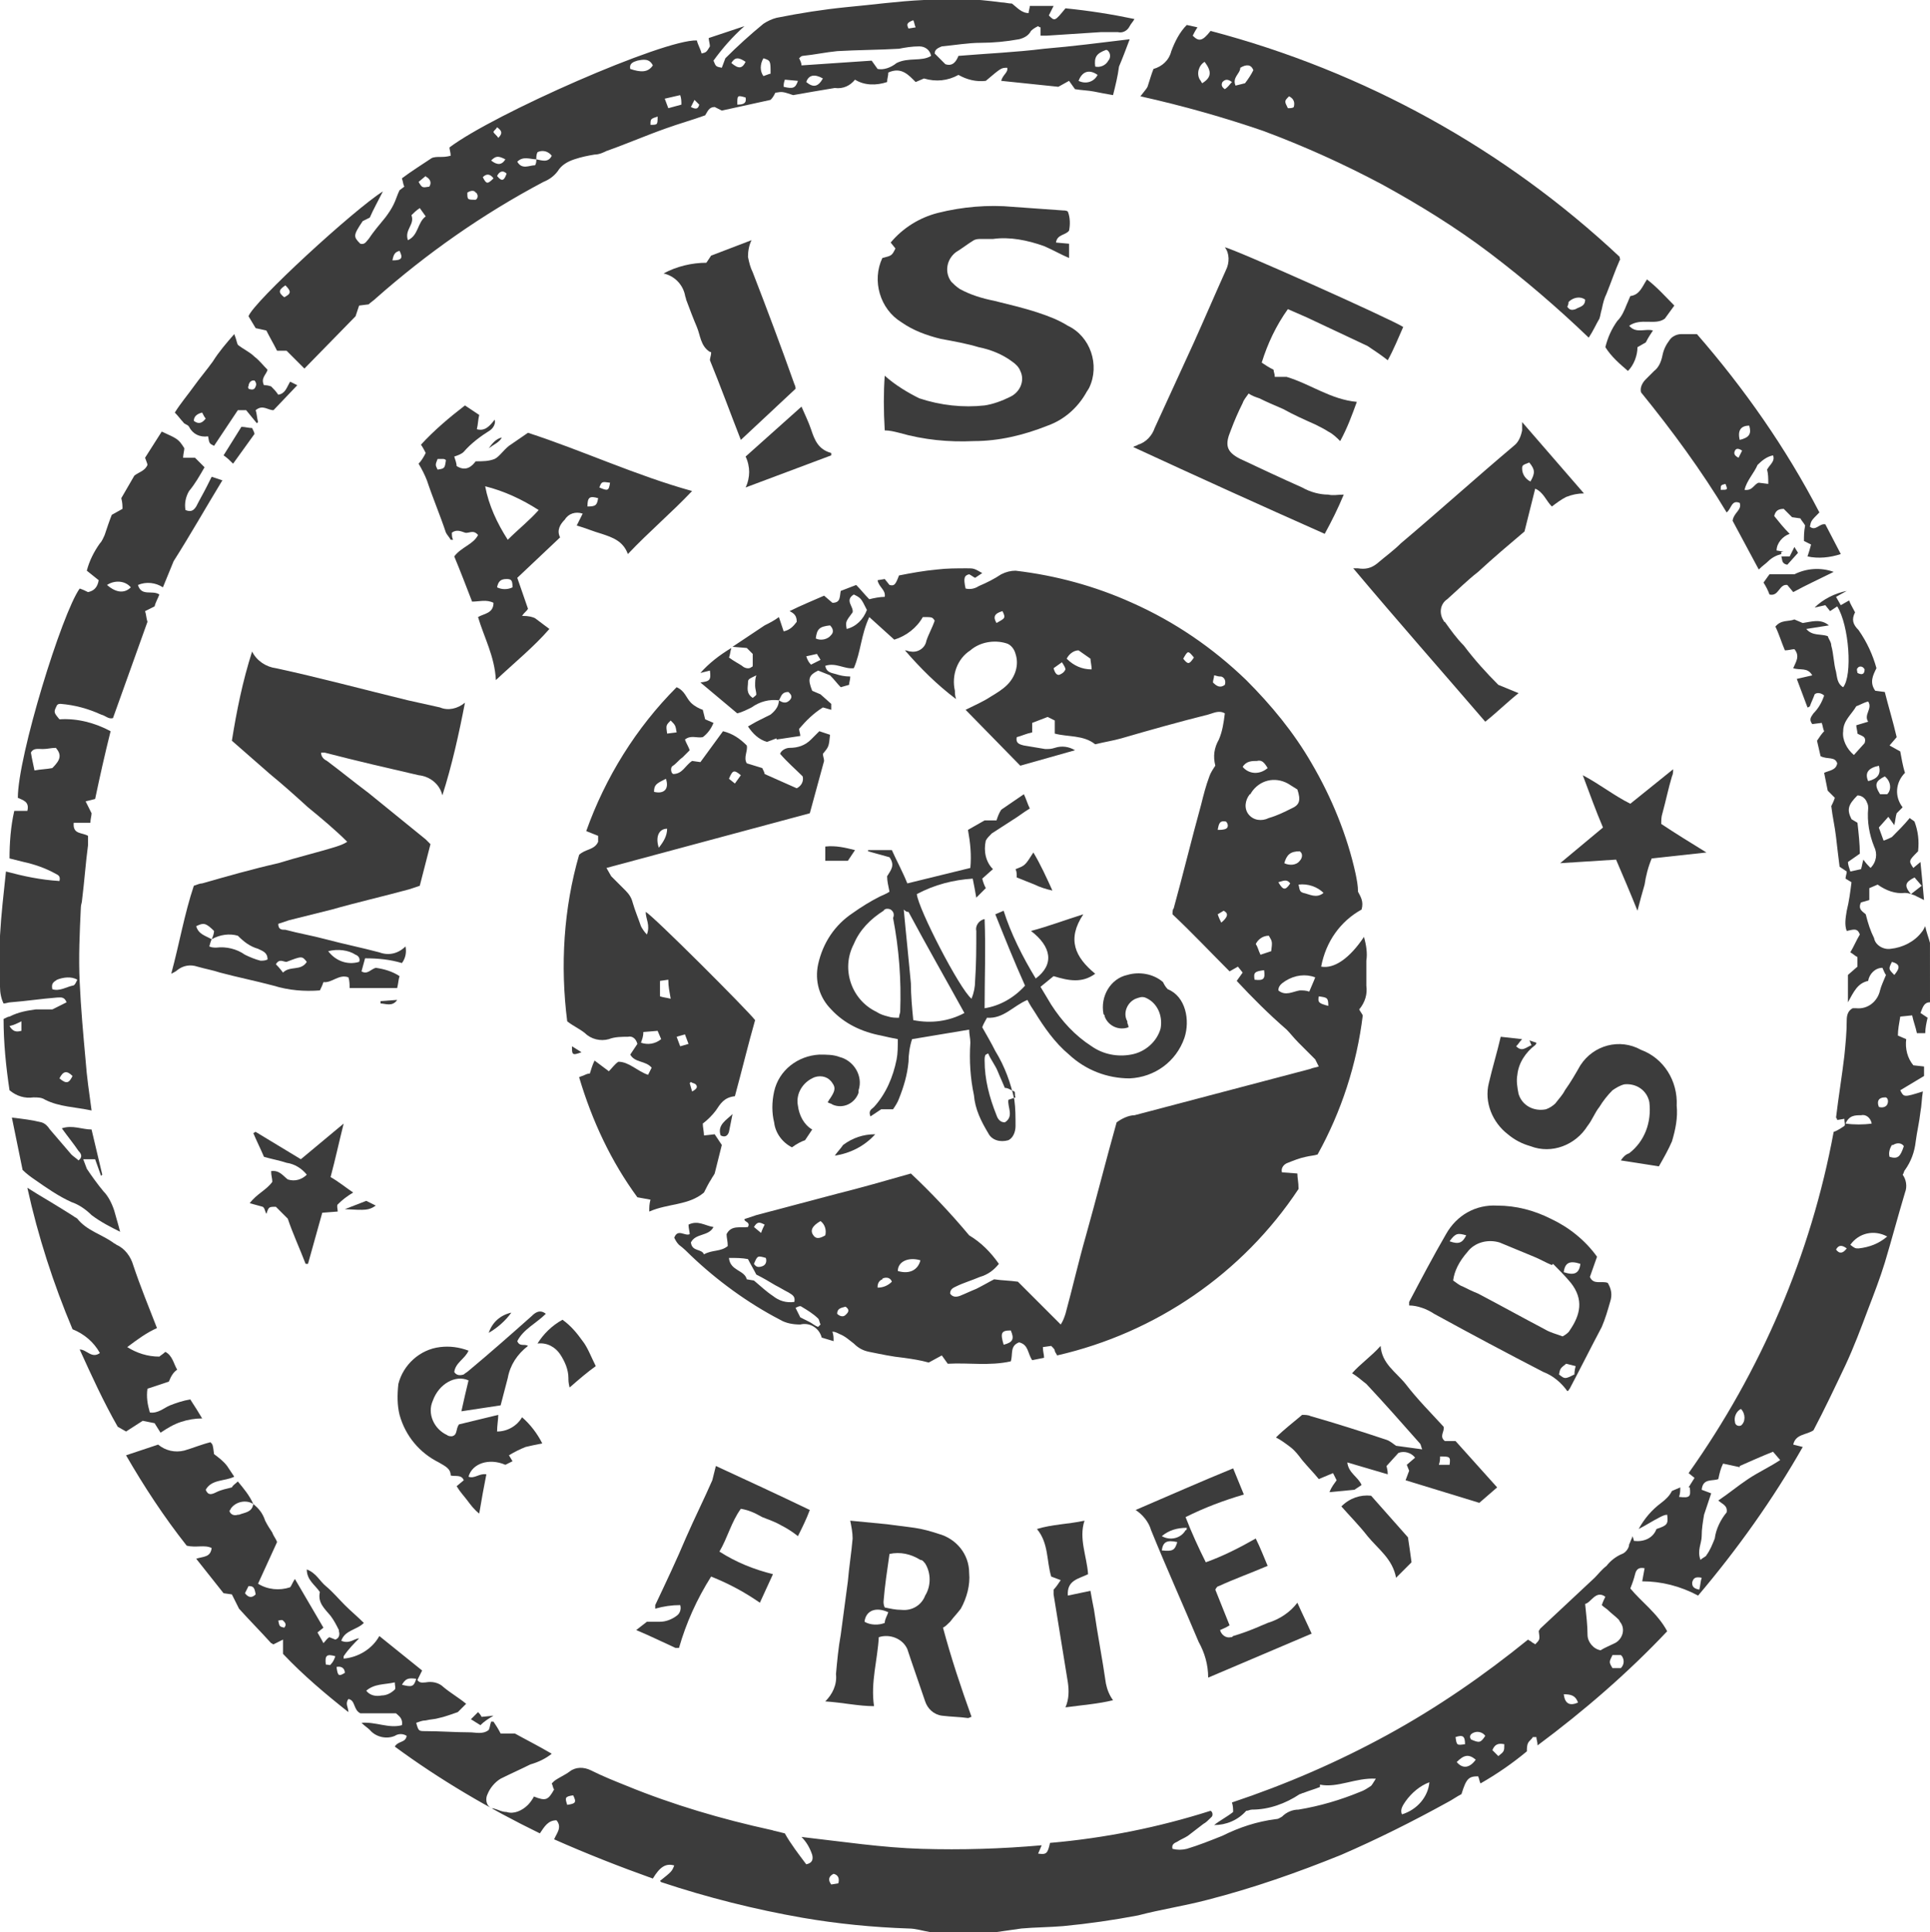 <svg enable-background="new 0 0 162.3 162.5" viewBox="0 0 162.3 162.5" xmlns="http://www.w3.org/2000/svg"><g fill="#3c3c3c"><path d="m162.3 84.3c-.5 0-.6.4-.8.9l.6.4c-.1.4-.2.9-.2 1.3h-.7c-.1-.5-.3-1-.4-1.5l-1 .1c-.1.6-.2 1.1-.2 1.6l.7.3c-.1.8.1 1.6.6 2.2l.9.1v.8l-2 1.2c.3.6.3.6 1.9.1-.1.6-.1 1.2-.2 1.7-.1.9-.3 1.7-.4 2.5-.1.9-.4 1.7-.9 2.4-.1.1-.1.3-.2.4.3.4.4 1 .2 1.5-.6 2-1.1 3.9-1.7 5.9-.4 1.3-.9 2.6-1.4 3.9-.6 1.6-1.2 3.2-1.9 4.7-.9 1.9-1.8 3.8-2.7 5.5-.6.4-1.5.3-1.7 1.2l.8.2c-2.5 4.4-5.5 8.6-8.8 12.5-1.5-.8-3.1-1.2-4.7-1.2l.2-1.1c-.5-.1-.7.1-.8.5s-.2.7-.4 1.2c.9 1.1 2.3 2.1 3.1 3.6-3.3 3.5-7 6.7-10.9 9.6 0-.3-.1-.5-.1-.7-.1 0-.2 0-.3 0-.1.2-.3.3-.4.5s-.1.5-.1.7c-1.2 1-2.5 1.9-3.9 2.7-.1-.2-.1-.4-.2-.6-.8 0-1 .2-1.4 1.5-.4.2-.8.5-1.2.7-2.9 1.6-5.9 3.1-8.9 4.4-3.7 1.5-7.4 2.8-11.3 3.8-1.9.5-3.9.8-5.8 1.3-2.1.4-4.2.7-6.3.9-1.2.1-2.4.1-3.5.2-.7.1-1.4.2-2.1.3h-5.6c-.6-.1-1.2-.3-1.8-.3-3-.1-6-.4-8.9-.9-4-.7-8-1.7-11.9-3 0 0 0 0-.1-.1 1-.8 1-.8 1.2-1.3-.7-.2-1.2.1-1.8 1.1-2.8-1-5.6-2.1-8.3-3.3.2-.5.7-1 .2-1.6-.7 0-1 .5-1.4 1.1-4.3-2.1-8.4-4.5-12.2-7.3.3-.5.9-.3 1-.9-.3-.2-.7-.2-1 0-.7.3-1.6.1-2.1-.5-.2-.2-.4-.3-.7-.6 1.2-.1 2.3.5 3.4.2.1-.6-.3-.8-.5-1h-3c-.6-.3-.4-1.1-1-1.2-.3.4 0 .7 0 1.1-1.9-1.5-3.8-3.1-5.5-4.9v-1.2l-.8.4c-.1 0-.1-.1-.2-.1-.9-1-1.8-1.9-2.7-2.9-.2-.4-.4-.8-.6-1.2l-.7-.1-2.3-2.9c.6-.2 1.2-.1 1.3-.9-.6-.3-1.3 0-2.1-.2-1.9-2.4-3.6-5-5.1-7.6l2.7-.9c.6.5 1.4.7 2.2.5.7-.2 1.4-.5 2.2-.7.2.2.2.2.3 1 .4.3.8.6 1.1 1l.6.9c-.8.4-1.9.2-2.4 1.1.2.5.5.4.9.2s.9-.3 1.3-.4c.1-.2.3-.3.5-.5.5.6 1 1.2 1.3 1.9-.6-.4-1.5-.2-1.9.4 0 .1-.1.1-.1.2.1.3.4.4.7.3h.1c.5-.2 1.1-.2 1.2-.9.5.4.8.8 1 1.4.2.4.4.7.6 1 .1.3.3.5.4.8l-1.6 3.5c.8.5 1.8.6 2.7.3.1-.1.2-.4.4-.7l2.4 4.1-.5.4c.1.2.3.5.5.9.2-.2.3-.4.5-.5l.5.2c.3-.1.4-.4.3-.7v-.1c-.2-.4-.4-.8-.7-1.2-.5-.6-1.1-1.1-.9-2-.4-.6-1.1-1-1.1-1.9.8.3 1.1 1 1.6 1.4.6.5 1.1 1.1 1.6 1.6s1.1 1 1.6 1.5c-.6.6-1.6.6-1.9 1.5.7.3 1.1-.2 1.5-.2-.4.4-.9.9-1.3 1.5v.2c1.2-.1 2.4-.8 3-1.9l3.6 2.9-.4.8c.2.3.5.2.7.2.5-.1 1.1 0 1.5.4.6.5 1.3.9 1.9 1.4l-.7.7c-.6.2-1.1.4-1.6.5-.3.1-.7.1-1.1.2-.3 0-.5.1-.8.2.2.7.2.7.8.7 1.2 0 2.5.1 3.7.1.5 0 1.1.2 1.6-.2.1-.2.1-.4.2-.7h.2c.2.3.4.6.6 1h1.2c.9.5 1.9 1 3.1 1.7-.5.4-1.1.7-1.8.9-.8.4-1.7.8-2.5 1.2-.5.3-.9.8-1.1 1.3-.2.4-.1.9.2 1.1.1.1.2.1.3.1.4.1.7.3 1.1.3.6.2 1.3-.1 1.8-.6.2-.2.4-.5.5-.7 1 .4 1.2.3 1.7-.6-.1-.1-.1-.3-.2-.5l.2-.2c.4-.3.9-.5 1.3-.8.5-.4 1.2-.4 1.8-.1 1 .5 2 .9 3 1.3 3.9 1.6 8 2.8 12.1 3.7.1 0 .3.1.4.1l.8.2c.5.9 1.2 1.8 1.8 2.6.5-.1.6-.4.5-.8-.2-.6-.5-1.1-.9-1.5 3.5.4 6.8.9 10.1 1 3.4.1 6.7 0 10.1-.3l-.3.7c.7.1.8 0 1-.9 4.6-.4 9.1-1.3 13.5-2.7.2.1.2.4.1.5 0 0-.1.1-.1.1-.2.2-.4.4-.6.5-.4.3-.9.7-1.3 1-.3.2-.6.3-.9.5-.2.1-.5.2-.4.6.4.1.8.1 1.2 0 1-.3 2-.7 3-1.1 1.4-.7 2.9-1.2 4.5-1.4.2 0 .3-.1.5-.2.4-.4.9-.6 1.4-.6 1.8-.3 3.5-.8 5.2-1.5.3-.1.6-.3.9-.5.1-.1.2-.3.4-.6-1.7-.1-3.2.8-4.7.5v.2c-.5.2-.9.3-1.4.5-.1 0-.2.1-.3.1-1.2.8-2.6 1.3-4 1.3-.2 0-.3.1-.5.1-.7.8-1.7 1.2-2.7 1.2.5-.4 1.1-.7 1.6-1.1 0-.2 0-.5-.1-.8 4.5-1.5 8.9-3.4 13.1-5.7s8.1-5 11.8-8c.1.1.2.1.3.2s.2.1.3.2c.4-.4.4-.4.3-1.1 0-.1.1-.1.1-.2 1.5-1.4 3.1-2.9 4.6-4.3.3-.3.6-.7 1-1 .3-.4.8-.8 1.3-1 .3-.1.6-.5.6-.8.1-.2.2-.5.3-.7 0 .1.1.3.1.4.8.1 1.6-.2 1.9-1 .9-.3 1-.4.9-1.2-.2 0-.4.1-.6.2-.6.3-1.2.7-1.8 1 .5-.9 1.1-1.6 1.9-2.2.4-.3.7-.6.9-1l.7-.3c0 .3 0 .5-.1.8.9.1 1 0 .9-.8h-.1c.2-.3.3-.5.5-.8l-.5-.4c6.1-8.6 10.3-18.4 12.2-28.7.3-.1.6-.3.9-.5.1-.1 0-.3 0-.6l-.6.1c0-.1-.1-.2-.1-.2.2-1.7.5-3.5.7-5.2.1-1 .2-2 .2-3 0-.4.1-.8.5-1h.3c1 .1 1.8-.6 2-1.5.1-.4.3-.8.5-1.3-.1-.1-.2-.4-.3-.6-.6 0-1.1.5-1.2 1.1-.9.2-1.2.9-1.7 1.8v-2.3l.8-.7c0-.2 0-.5 0-.8-.2-.1-.4-.3-.6-.4.3-.5.5-1 .8-1.5-.2-.6-.6-.4-1.1-.3-.2-.5-.1-1.1 0-1.7.2-.8.3-1.6.4-2.4l-.5-.3c0-.2.1-.4.1-.6l-.6-.4c-.1-.8-.2-1.6-.3-2.5s-.3-1.7-.4-2.6c.1-.2.2-.4.3-.7l-.6-.6c-.1-.5-.2-1-.3-1.5.4-.2 1-.2 1.1-.8-.2-.6-.8-.3-1.4-.6-.1-.4-.2-.9-.3-1.3.2-.3.4-.6.6-.8-.1-.2-.1-.4-.2-.7l-.8.1c-.3-.4-.1-.6.1-.9.4-.4.7-.9.9-1.5-.2-.2-.6-.3-.8-.1-.1.3-.3.7-.4 1 0 0-.1.1-.2.1l-.9-2.4 1.3-.3c-.4-.7-1-.4-1.6-.6.2-.5.6-1 .1-1.6-.2 0-.5.1-.8.1-.3-.7-.5-1.4-.8-2 .5-.6 1.1-.4 1.6-.6l.7.3c.7-.1 1.5-.4 2.2.2l-1.9.3c.5.6 1.2.4 1.8.6.1.3.3.5.3.8.2.7.2 1.5.4 2.2.1.5.1 1 .6 1.3.8-1 .5-5.2-.5-6.8l-.6.4-.4-.5-.9.2c.7-.7 1.7-1.2 2.7-1.4l-.9.5.4.7.7-.4c.1.3.3.6.5 1-.3.6-.2 1 .3 1.5.7 1 1.2 2.1 1.5 3.2-.3.6-.6 1.2-.1 1.9l.8.1c.3 1.2.7 2.5 1 3.8l-.6.7.9.5c.1.5.2 1.2.4 1.8-.8.8-.9 2-.2 2.9-.2.2-.3.3-.5.5-.1.3-.1.6-.2 1l-.5-.7-.8.9.4 1.1c.3-.1.5-.2.7-.3.5-.5 1-1 1.5-1.6.1.1.3.2.4.3.3.8.4 1.6.3 2.5-.8.8-.8.8-.4 1.4l.6-.5c.1 1 .2 2 .3 3.2-.4-.2-.6-.3-.8-.4-.3-.1-.5-.2-.8-.2-.8.1-1.6-.2-2.3-.7l-.7.3v1l-.7.2c-.3.6.2.8.4 1 .2.8.4 1.4.7 2 .1.6.8 1 1.4.9 1-.1 2-.6 2.6-1.4.1-.1.2-.3.3-.5.1.5.3 1 .4 1.4zm-17.8 41.9c.9-.6 1.6-1.2 2.5-1.8s1.8-1 2.7-1.6l-.6-.7c-1 .4-1.9.8-2.8 1.2v.1l-1.4-.3c-.2.4-.3.8-.4 1.3-.5.2-1.3-.1-1.4.9l.8.3c-.2.6-.4 1.2-.6 1.8-.1.6-.2 1.2-.2 1.8s-.4 1.2-.1 2c.2-.2.5-.3.5-.4.3-.4.5-.9.7-1.4.1-.8.5-1.6 1-2.2.1-.6-.4-.7-.7-1zm-11.2 8.7c.1 1 .2 1.8.2 2.6 0 .6.5 1.2 1.1 1.3.3-.2.8-.4 1.2-.6.6-.3.9-1.1.5-1.7-.1-.1-.1-.2-.2-.3-.3-.3-.6-.5-.9-.8-.1-.1-.3-.2-.5-.4.1-.3.2-.5.3-.7-.8-.6-1.2.5-1.7.6zm24-61.9c.5-.5.6-1.2.3-1.8-.4-1-.6-2.1-.5-3.2 0-.2 0-.3-.1-.5-.1-.3-.4-.6-.8-.6-.8.8-.9 1.2-.5 2l.5.3c.1.9.2 1.8.2 2.6l-1 .7c0 .2.1.5.2.8l.9-.2c.1-.3.1-.5.2-.8.2.3.4.5.6.7zm-1.4-9.5.9-1c.2-.6-.3-.6-.6-.8 0-.2-.1-.5-.1-.7l1-.3c-.4-.6.4-1.1 0-1.7-.4.1-.7.3-1 .4-.4.7-1.1 1.2-1.1 2.1-.1.7.3 1.5.9 2zm-35.7 86.4c-.8.3-1.5.9-2 1.6-.2.3-.5.7-.3 1.1 1.3-.4 2.2-1.5 2.3-2.7zm38.5-45.9c-1.1-.6-2.4-.3-3.1.7.4.3.4.3.7.3.9-.1 1.7-.4 2.4-1zm-127.9 38.2c.3.4.8.5 1.3.4.4 0 .8-.2 1.1-.5.1-.1 0-.3 0-.6-.9.2-1.7.1-2.4.7zm126.6-47.7c-.1-.5-.5-.8-.9-.7-.5 0-1 0-1.3.7.7.1 1.5.1 2.2 0zm1.1-29.2c-.8.4-.9.7-.4 1.5h.6c.4-.4.3-1.1-.2-1.5zm.4 32c.7.2.9 0 1.2-.9-.2-.3-.6-.3-.9-.1 0 0 0 0-.1 0-.2.3-.3.7-.2 1zm-22.6 43c.3-.3.3-.7.1-1 0 0-.1-.1-.1-.1h-.7c-.3.6-.3.6 0 1.1zm20.8-74.6c.8-.2 1.1-.6.9-1.3-.9.2-1.2.6-.9 1.3zm4.5 8.8-.6-.7c-.8.4-.9.7-.3 1.4zm-37.5 73.5c-.6-.5-1-.4-1.6.2.5.6 1.1.5 1.6-.2zm22.3-29.5c-.4.2-.6.7-.5 1.1 0 .2.2.4.5.3.4-.3.4-1 0-1.4zm-19.9 28.2c-.5-.1-.8 0-1 .5l.5.5c.5-.4.5-.4.5-1zm-1.6-.7c-.2-.3-.6-.4-.9-.3s-.5.3-.3.6c.7.3.8.3 1.2-.3zm6.6-3.5c.1.8.5 1 1.2.7-.2-.6-.6-.7-1.2-.7zm-97.7-.8c.8.2 1 .2 1.2-.5-.7-.1-.9 0-1.2.5zm109.1-8c.1-.4.1-.7.2-1-.5-.1-.7 0-.8.4 0 .2 0 .5.6.6zm16.4-51.7c.5-.6.5-.9-.2-1.1-.3.6-.3.6.2 1.1zm-131.1 57.3c-.7-.2-.9-.1-.8.7.2 0 .4.1.4 0 .2-.2.3-.4.4-.7zm129.8-46.2c.3.1.6 0 .7-.2s.1-.5-.1-.6h-.1c-.5 0-.7.3-.5.8zm-110.3 58.7c.7-.1.8-.2.5-.8-.7.1-.7.2-.5.8zm-27.1-17.8c.3.4.6.4.9.1-.1-.6-.2-.7-.6-.7-.1.2-.2.4-.3.6zm101.8 12.1c.1.7.1.7.8.6 0-.7-.2-.8-.8-.6zm-52.5 12.4.6-.1c.1-.4 0-.7-.4-.8-.4.2-.5.5-.2.9zm-41.6-18.3c.1.8.2.8.7.5 0-.3-.2-.6-.7-.5zm127-35.2c-.4-.3-.7-.3-.9.1.3.4.6.3.9-.1zm1.5-48.7c-.1-.2-.3-.3-.5-.2 0 0-.1.1-.1.1-.1.1 0 .3 0 .4.4.2.6.1.6-.3zm-132.9 80.6c.1-.1.2-.3 0-.5 0 0-.1-.1-.1-.1-.1-.1-.3 0-.4 0 .1.5.1.5.5.6z"/><path d="m65.5 58.9c-.8-.1-1.6.1-2.3.6-.4.2-.8.4-1.2.5l-3.1-2.6c.8-.1.9-.2.8-1l-.8.2c.7-.8 1.6-1.5 2.6-2.1-.1.3-.1.6-.2.8.4.3.8.5 1.1.7.2.2.6.3.8.1.1 0 .1-.1.1-.2v-.9l-.5-.5-1.2-.1c.9-.6 1.8-1.2 2.7-1.8.4-.2.8-.4 1.2-.7l.4 1.2c.5-.1.8-.4 1.1-.8 0-.5-.2-.7-.6-.9 1-.5 2-.9 2.9-1.3l.7.6c.7 0 .6-.5.7-1l1.3-.5c.4.4.7.8 1.1 1.2.4-.1.9-.2 1.3-.2.1-.6-.5-.8-.6-1.4l.6-.1.4.5c.4.1.5 0 .8-.8 1-.2 2.1-.4 3.2-.5.8-.1 1.7-.1 2.5-.1.6 0 .6 0 1.3.4l-.6.4c-.2-.1-.3-.2-.5-.3-.4.1-.5.3-.3 1.2.4.1.8 0 1.1-.2.7-.3 1.3-.6 1.9-1 .4-.2.8-.3 1.2-.3 3.4.4 6.7 1.3 9.8 2.7 3.6 1.6 6.8 3.8 9.6 6.5 2.1 2.1 4 4.4 5.5 7 1.7 2.9 3 6.1 3.7 9.3.1.5.2 1 .2 1.5.2.4.5.8.3 1.5-1.8 1-3 2.7-3.4 4.8 1.1.2 2.4-.7 3.6-2.5.2.7.3 1.4.2 2v2.1c.1.7-.1 1.4-.6 2 .1.2.2.3.3.5-.5 4.1-1.8 8.1-3.8 11.7-.3.1-.6.1-1 .2-.5.1-1 .3-1.5.5-.3.1-.6.4-.5.8l1.3.1c0 .4.1.7.1 1.3-4.7 7.1-12 12.1-20.3 14-.1-.2-.2-.3-.2-.4s-.1-.2-.3-.4l-.7.1c0 .4.1.6.1.9l-1 .2c-.4-.6-.3-1.3-1.1-1.5-.8.3-.5 1-.7 1.6-1.8.4-3.5.1-5.3.2l-.5-.7-1.1.6c-.7-.2-1.4-.3-2.1-.4-1-.1-1.9-.3-2.9-.5-.5-.1-.9-.3-1.3-.7-.4-.3-.7-.6-1.2-.8-.2-.1-.4-.2-.6-.2.1.3.1.5.1.8l-1-.3c-.2-.8-1-1.3-1.8-1.1-.6 0-1.2-.1-1.7-.4-2.7-1.4-5.3-3.3-7.5-5.4-.3-.3-.6-.6-1-.9-.2-.2-.3-.4-.4-.6.3-.8.9-.1 1.3-.3 0-.2-.1-.5-.1-.8.8-.4 1.4.1 2.1.2-.4.8-1.5.5-1.9 1.3.1.8.9.5 1.1 1 .7-.4 1.4-.2 2-.7 0-.4-.1-.7-.1-1 .4-.8 1.2-.5 1.8-.6.2-.4-.2-.4-.3-.6 0 0 0-.1.1-.1.3-.1.6-.2.9-.3 2.3-.6 4.5-1.2 6.8-1.8 2-.5 4.1-1.1 6.2-1.7 1.7 1.6 3.4 3.4 4.9 5.2 1 .6 1.8 1.4 2.5 2.4-.4.5-.9.9-1.6 1.1-.7.3-1.4.5-2 .8-.2.1-.5.2-.5.6.2.3.5.3.8.2.5-.2.9-.4 1.4-.6.6-.3 1.1-.6 1.5-.8.7.1 1.3.1 2 .2l3.6 3.6c.2-.3.3-.6.4-.9.6-2.2 1.1-4.4 1.7-6.5.9-3.2 1.7-6.4 2.6-9.6.4-.3 1-.6 1.5-.6 4.9-1.3 9.9-2.6 14.8-3.9.2-.1.4-.1.7-.2-.1-.2-.2-.4-.3-.6-.5-.5-.9-.9-1.4-1.4-.4-.4-.7-.8-1-1.1-1.5-1.3-2.9-2.7-4.2-4.1l.5-.7-.4-.5-.7.4c-1.6-1.6-3.1-3.2-4.8-4.8 0-.2 0-.4.1-.5.8-2.9 1.5-5.8 2.3-8.7.2-.8.4-1.6.7-2.4.1-.3.3-.6.5-.9-.2-.8-.1-1.5.3-2.2.3-.7.4-1.4.5-2.2-.5-.3-1 0-1.4.1-2.4.6-4.9 1.3-7.3 2-.7.2-1.4.3-2.2.5-1-.8-2.3-.6-3.4-.9v-1.1l-.6-.3-1.3.5v.8c-.5.1-.9.3-1.3.4-.1.5.2.6.6.7.6.1 1.2.2 1.8.3.3 0 .5 0 .8-.1.6-.2 1.2-.1 1.7.2l-4.6 1.3-4.6-4.7c.8-.4 1.5-.7 2.1-1.1.5-.3 1-.6 1.4-1 .7-.7 1-1.7.7-2.6-.1-.4-.4-.8-.8-.9-1-.3-2.2-.1-3 .6-1.1.7-1.6 2.1-1.3 3.4 0 .2 0 .4.1.7-1.6-1.2-3-2.6-4.3-4.1.2 0 .3.1.5.1.6.1 1.2-.3 1.3-.9.2-.6.5-1.1.7-1.7-.2-.3-.2-.3-1-.3-.5.9-1.4 1.6-2.4 1.9l-2.1-1.9c-.7 1.5-.7 2.9-1.3 4.3-.8.1-1.5-.5-2.4-.2.1.6.6.6.9.7s.7.2 1.2.2c0 .3-.1.5-.1.7l-.7.2c-.3-.3-.5-.6-.9-1l-1-.4c-.8.4-.9.7-.5 1.7l.7.3.9.8v.5l-.7-.2c-.8.5-1.4 1.1-2 1.8 0 .2.1.4.1.6l-2 .3v-.1l-.8.3c-.7-.2-1.2-.7-1.6-1.3.2-.1.5-.3.7-.4.4-.2.8-.4 1.2-.6.5-.4.7-.8.7-1.2.3.2.6.3.9 0 .2-.2.2-.4 0-.6 0 0-.1-.1-.1-.1-.6 0-.6.4-.8.7zm43.6 7.5c-.3-.2-.5-.3-.8-.5-1.1-.6-2.4-.3-3.1.8 0 0 0 .1-.1.1-.4.5-.5 1.2-.1 1.7s1.1.6 1.7.3c.7-.2 1.3-.5 1.9-.8.7-.3.8-.7.5-1.6zm-47.8 39.4c.1 1.1 1.3 1 1.5 1.8l.6.1c.6.5 1 .9 1.6 1.3.5.4 1.1.6 1.8.5.1-.5-.2-.6-.5-.8-.4-.2-.7-.4-1.1-.6-.5-.3-1-.6-1.6-.9-.2-.4-.5-.9-.7-1.3-.5-.1-1-.1-1.6-.1zm48.8-22.4c.2-.5.4-.9.5-1.2-.8-.3-1.7-.2-2.5.3-.3.2-.6.4-.6.8.6.5 1.2.1 1.8 0 .3 0 .5 0 .8.1zm-37.2-32.1c-.5-1-.5-1-1.1-1.3-.8.5 0 1-.1 1.5-.6.8-.6.8-.5 1.4.8-.2 1.4-.8 1.7-1.6zm16.8 4.1c.6.6 1.3.9 2.1.9 0-.3-.1-.7-.1-.9l-1-.7c-.4 0-.8.3-1 .7zm-20.9 56.2c.1-.1.1-.1.2-.2-.1-.2-.1-.4-.2-.5-.4-.4-.9-.7-1.4-1-.1-.1-.3 0-.5.1l.4.8.8.4c.2.1.4.3.7.4zm8.6-5.6c-1-.3-1.9.1-1.9.9 1 .3 1.7-.1 1.9-.9zm29.2-41.4c-.3-.5-.5-.7-.9-.6-.4 0-.9 0-1.2.5.5.6 1.4.7 2.1.1-.1.1 0 0 0 0zm-.6 15.7.9-.3c.1-.8.1-.8-.2-1.3-.5 0-.9.3-1.1.7.2.3.2.5.4.9zm2-7.7c.4.2 1 .2 1.3-.2.2-.2.3-.6 0-.8-.8 0-1.1.3-1.3 1zm1.2 1.8c.1.5.1.6.4.7.5.1 1.1.5 1.7 0-.5-.5-1.3-.8-2.1-.7zm-40.2 28.3c-.7.4-.9.8-.6 1.2.2.3.5.3 1 0 .1-.4 0-.9-.4-1.2zm.8-50.1c-.9.1-1.1.3-1.2 1.1.4.2 1 .1 1.3-.3.2-.2.2-.5-.1-.8zm-6.2 4.2c-.6.3-.7.3-.7.6 0 .4-.2.9.4 1.3.1-.1.3-.2.3-.3 0-.2-.1-.5-.1-.7 0-.4 0-.6.1-.9zm20.8 56.3c.8-.2.9-.5.6-1.2-.8 0-.9.2-.6 1.2zm18.6-55.5c.1-.3 0-.6-.3-.7h-.1c-.2 0-.4-.1-.5-.1 0 .2-.1.4-.1.6.3.3.6.5 1 .2zm-14.4-1.4c.1.4.3.7.6.5.2-.1.3-.2.4-.4 0-.1-.1-.3-.3-.6zm17.7 25.4c-.8.1-.9.2-.8.8.8.1.9-.1.8-.8zm-42.9 24.7c.2.3.4.3.7.2s.4-.4.3-.7c-.7-.2-.7-.2-1 .5zm5.3-51.3-.9.2c.1.3.2.5.4.7l.8-.4c-.1-.2-.2-.3-.3-.5zm6.3 52.8c-.1-.3-.4-.4-.7-.3 0 0-.1 0-.1.1-.3.1-.4.4-.4.6v.1c.5 0 .9-.2 1.2-.5zm9.3-56.4c-.7.2-.8.5-.5 1 .7-.4.8-.4.5-1zm-13.9 59.1c.2.2.5.3.7.1 0 0 .1-.1.1-.1.2-.2.2-.4-.1-.6-.3.1-.7.1-.7.6zm41.3-25.9c0-.7-.1-.7-.8-.8-.1.5 0 .6.8.8zm-12.2-29.2c.4.5.5.5.9-.1-.5-.6-.5-.6-.9.1zm8 18.8c.4.7.6.7 1 .1-.3-.4-.6-.2-1-.1zm-4.8 3.4c.6-.5.6-.8.2-1l-.5.3c.1.3.2.5.3.7zm-.3-7.8c.2 0 .5 0 .7-.1s.2-.4 0-.6c-.5-.1-.6.1-.7.7zm-38.4 33.9c.1-.3.2-.5.3-.7-.4-.2-.6-.3-.9.2z"/><path d="m78.6 4.5.9.9c.6.2.9-.2 1.1-.7 2.4-.2 4.8-.3 7.2-.6 2.4-.2 4.7-.5 7.2-.8-.3.8-.6 1.6-.9 2.3-.1.8-.3 1.6-.5 2.4-.6-.1-1.1-.2-1.6-.3s-1-.1-1.6-.2l-.5-.7-.9.5-4.8-.5c.1-.5.6-.7.5-1.1-.5 0-.5 0-1.8 1.1-.8.1-1.6-.1-2.3-.5-.9.5-1.9.6-2.9.3l-.7.3c-.6-.6-1.2-1.3-2.3-.8 0 .3-.1.5-.1.8-.9.3-1.9.3-2.7-.2-.4.5-1 .8-1.7.7-1.2.2-2.4.4-3.5.6-.9-.3-.9-.3-1.5-.2-.1.2-.2.4-.4.6l-4.1.9c-.2-.1-.4-.2-.6-.3-.5 0-.6.4-.8.7-1.1.4-2.2.7-3.3 1.1-1.7.6-3.3 1.3-5 1.9-.2.1-.6.3-1 .3-.6.1-1.1.2-1.7.4s-1.1.5-1.4 1c-.3.4-.7.7-1.2.9-5.1 2.7-9.8 6-14.1 9.8-.2.2-.4.3-.6.5l-.8.1c-.1.3-.2.6-.3.9l-4.3 4.4c-.5-.5-1-1-1.5-1.5h-.8c-.3-.6-.6-1.1-.9-1.7l-.9-.2-.6-1c.4-1.2 8.9-9 11.3-10.5-.4.8-.8 1.5-1.1 2.2l-.6.3c-.8 1.2-.8 1.3-.2 1.9.4.1.5-.2.7-.4.4-.6.9-1.2 1.4-1.8.3-.4.5-.7.7-1.1s.3-.8.5-1.2l.4-.3c-.1-.2-.1-.4-.2-.7.8-.6 1.6-1.1 2.5-1.7.2-.1.5-.1.7-.1.3 0 .5 0 .9-.1 0-.3-.1-.5-.1-.7 3.7-2.8 18-9.1 20.8-9 .1.4.3.7.4 1.1.4-.1.4-.1.7-.6 0-.2-.1-.5-.1-.7l3-1c-1 .9-1.8 1.8-2.6 2.9.2.5.2.5.7.6l.3-.8c1-1 2.1-2 3.2-2.9.3-.2.7-.4 1.1-.5 2-.4 3.9-.7 5.9-.9 2.2-.2 4.3-.5 6.5-.6 2.2-.2 4.3-.1 6.5.2.3 0 .6.1.9.1.4.3.8.8 1.4.8 0-.2.1-.4.1-.6h2l-.4.8c.5.5.5.5 1.4-.6 2 .2 3.9.5 5.8.9-.1.2-.3.4-.4.6-.2.4-.6.6-1 .5-.5 0-.9 0-1.4 0-1.5.1-3 .2-4.6.3-.2 0-.3 0-.5 0v-.7c-.1 0-.2-.1-.2-.1-.2.1-.4.2-.6.4-.2.4-.6.6-1 .7-1.1.2-2.2.3-3.2.3-1.1 0-2.2.2-3.3.3-.2.1-.6.2-.6.6zm-33.5 8.9c-.5 0-1.1-.3-1.6.2.4.7 1 .3 1.5.3.1-.2.1-.3.1-.5.5.1 1 .3 1.3-.3-.3-.4-.8-.5-1.2-.3-.1.2-.1.4-.1.6zm30.3-8.1c1-.5 2.1-.1 2.9-.6-.1-.5-.5-.8-1-.8-.6 0-1.2.1-1.7.2-1.7.1-3.5.1-5.2.2-1 .1-1.9.3-2.9.4-.1 0-.2.1-.3.2.1.2.2.4.2.6l5.9-.4.5.7c.5.1 1.1-.1 1.6-.5zm-41.1 14.9c.9-.4.8-1.5 1.5-2l-.5-.7c-.3.2-.5.4-.7.6.3.8-.6 1.2-.3 2.1zm18.7-14.4c.9.3 1.5.3 1.9-.3-.3-.6-.8-.5-1.3-.4-.3.1-.7.2-.6.7zm40-1.6c-.8.3-1 .6-.9 1.4.4.1.9-.1 1.1-.5.2-.2.2-.6 0-.8-.1-.1-.1-.1-.2-.1zm-28.2 2c0-1.1 0-1.1-.6-1.3-.3.5-.3 1.1 0 1.5.3-.1.5-.2.6-.2zm25.9.6c.6.3 1.3.1 1.6-.5-.7-.5-1.3-.3-1.6.5zm-34.8 1.5.3.8 1.1-.3c0-.3 0-.5-.1-.8zm13.3-1.7c-.7-.4-1.2-.3-1.4.3.6.5 1 .4 1.4-.3zm-3.3.7c.8.2 1 .1 1.2-.5l-1.1-.1c-.1.3-.1.4-.1.6zm-29.8 8.4c.2-.3.1-.6-.2-.8 0 0-.1 0-.1-.1l-.6.5c.3.5.3.5.9.4zm26.6-10.5c-.6-.4-.9-.4-1.2.1.6.5.9.5 1.2-.1zm-21.4 8.3c.5.4.9.4 1.2-.1-.6-.3-.8-.3-1.2.1zm-17.3 10.5c-.6.4-.6.6-.1 1 .6-.3.6-.5.1-1zm15.3-7.8c0 .6 0 .6.7.6.2-.1.2-.4.1-.5 0 0 0-.1-.1-.1-.1-.2-.4-.2-.7 0 .1-.1 0 0 0 0zm-6.3 5.7c.8 0 .9-.2.6-.8-.4.1-.5.3-.6.8zm29-13.1c.5 0 .8-.1.7-.6-.7-.2-.7-.2-.7.6zm-20.2 6c.4.5.6.4.8-.2-.3-.3-.6-.2-.8.2zm-1.2.1c.3.6.4.6.9.1-.3-.4-.6-.4-.9-.1zm14.7-5.1c-.6.2-.6.2-.6.7.6 0 .6 0 .6-.7zm21.5-8.1c-.5.2-.6.3-.4.7l.6-.1c-.1-.2-.1-.4-.2-.6zm-34.9 9.9c.4-.4.3-.6-.1-.9-.1.2-.3.3-.3.4s.3.3.4.5zm16.5-3.2-.3.6c.4.2.6.2.7-.2-.1-.1-.2-.2-.4-.4z"/><path d="m59.1 59.7.2.8.7.3c-.2.5-.5.9-.9 1.2-.5.1-1-.2-1.5.2.1.3.3.6.4.9-.2.2-.4.4-.6.6-.3.2-.5.5-.8.7-.2.1-.2.4-.1.6 0 0 .1.1.1.1.8 0 1-.7 1.6-1.1l.7.1 1.9-2.6c.8.2 1.4.6 2 1.2.1.5-.3 1 0 1.5l1.3.4c.1.2.2.4.2.5l2.7 1.2c.4-.2.6-.6.5-1-.6-.6-1.3-1.2-1.9-1.9.1-.3.5-.5.8-.5.7 0 1.3-.2 1.8-.7.2-.2.4-.4.7-.7l.9.3c-.1 1-.1 1-.6 1.6 0 .2.1.4.1.6-.4 1.5-.8 2.9-1.2 4.4l-17.1 4.6c.1.2.3.5.4.7l1.2 1.2c.3.3.5.6.6 1 .2.7.5 1.4.7 2 .1.2.3.5.5.7.3-.8-.1-1.3-.1-1.9.5.2 8.5 8.2 9.2 9.1-.6 2.1-1.1 4.2-1.7 6.4-.9.1-1.2.6-1.6 1.2-.3.4-.7.8-1.1 1.1 0 .3.1.7.1 1l.9-.1.6.9c-.2.8-.4 1.6-.6 2.4-.1.2-.2.3-.3.5-.2.3-.4.7-.6 1.1-1.3 1.1-3 .9-4.6 1.6 0-.4 0-.6.1-1l-1.1-.2c-2.2-3-3.8-6.4-4.9-10.1.2-.1.3-.1.5-.2s.3-.1.4-.1c.1-.3.2-.7.4-1.1.4.3.8.6 1.2.9.3-.3.5-.6.8-.8.9 0 1.6.8 2.5 1.1l.3-.6c-.5-.6-1.4-.4-1.8-1.1l.6-.9c-.1-.4-.4-.7-.8-.6-.5 0-1.1 0-1.6.2-.7.2-1.5 0-2-.5-.5-.4-1-.6-1.5-1-.6-4.7-.3-9.5 1-14 .5-.5 1.3-.4 1.6-1.1 0-.2 0-.3 0-.5l-1-.4c1.6-4.5 4.2-8.7 7.6-12.1.7.3.8.9 1.2 1.3.3.3.7.5 1 .6zm-5.2 28c.6.2 1.2.1 1.7-.3l-.3-.7-1.2.1c0 .4-.1.6-.2.9zm2.3-5.3-.7.1v1.3c.3.1.5.1.9.2-.1-.6-.2-1-.2-1.6zm-.2-16.9c-.8.4-1 .5-1 1.1.8.2 1.3-.2 1-1.1zm.1 4.2c-.7 0-1 .7-.7 1.6.4-.5.7-1 .7-1.6zm0-8 .8-.1c-.1-.6-.1-.6-.5-1-.4.4-.4.4-.3 1.1zm6.2 3.5c-.6-.5-.7-.4-1 .3l.5.4zm-4.4 22.6-.3-.8-.7.2c.1.3.2.5.3.8zm.3 4c.4-.2.5-.4.3-.6-.1-.1-.3-.1-.4-.2l-.1.1z"/><path d="m6.7 49.5c.3.1.5.2.7.3.5-.1.8-.4.9-1l-1-.8c.2-.8.6-1.6 1.1-2.3.2-.2.3-.5.4-.7.2-.6.4-1.2.6-1.7l.9-.5c0-.3 0-.5-.1-.9l1.1-1.9c.4-.3.9-.4 1.1-.9 0-.1-.1-.3-.2-.6l1.4-2.2c1.3.6 1.4.6 1.9 1.4 0 .2-.1.5-.1.8h1l.8.8c-.4.7-.8 1.4-1.3 2-.3.5-.4 1.1-.3 1.6.5.2.7 0 .9-.3.3-.6.6-1.1.9-1.7l.4-.8.9.3c-1.4 2.3-2.7 4.6-4.1 6.8l-.9 2.2c-.6-.4-1.4-.5-2.1-.2.3 1 1.2.4 1.8.8-.1.3-.3.6-.4 1l-.8.4c.1.3.1.6.2.9l-2.9 8.1c-.4.1-.6-.2-1-.3-1.1-.5-2.2-.8-3.4-.9-.1 0-.2 0-.3.1-.3.6-.3.6.2 1.2 1.5-.1 3 .3 4.3 1-.5 2-.9 3.8-1.3 5.7l-.8.2.5 1c0 .2-.1.5-.1.8h-1.4c-.1 1 .7.8 1.2 1.1v.8c-.2 1.5-.3 3-.5 4.6 0 .2-.1.4-.1.6-.1 2.1-.2 4.2-.1 6.3.1 2.2.3 4.4.5 6.6.1 1.4.3 2.7.5 4.2-1.4-.3-2.7-.3-3.9-.9-.3-.2-.6-.2-1-.2-.7.1-1.4-.1-2-.6-.3-2-.5-4-.5-6 .2-.1.4-.2.5-.2.8-.4 1.5-.5 2.2-.6h1.4l1.2-.6c-.2-.5-.5-.4-.8-.4-1.3.1-2.6.3-3.9.4-.2 0-.4.1-.6.1-.2-.4-.3-.9-.3-1.4 0-1.4-.1-2.9 0-4.3.1-1.8.3-3.5.5-5.4 1.5.4 2.9.7 4.5.8.1-.4-.1-.5-.3-.6-.9-.5-1.8-.8-2.7-1-.4-.1-.8-.2-1.2-.3 0-1.3.1-2.7.4-4h1.1c.2-.8-.4-.9-.8-1.1 0-3.5 3.7-15.5 5.2-17.6zm-2.3 15.1c.7-.7.8-1.1.3-1.7-.4 0-.7.1-1.1.1s-.8-.1-1 .3c.1.6.2 1 .3 1.5.5-.1 1-.1 1.5-.2zm2.1 17.8c-.5-.3-1.2-.2-1.7 0-.3.2-.5.3-.4.8.6.2 1.2-.2 1.7-.3.2 0 .3-.3.4-.5zm2.5-33.2c.8.7 1.5.7 2 .2-.5-.6-1.4-.6-2-.2zm-2.9 41.3c-.5-.5-.8-.4-1.1.2.6.5.8.4 1.1-.2zm-5.3-4.2c.3.5.6.5 1 .4v-.8c-.4.2-.6.3-1 .4z"/><path d="m37.2 66.9c-.2-.9-1-1.6-2-1.7-2.6-.6-5.2-1.2-7.9-1.9-.1 0-.2 0-.3 0 0 .4.3.6.5.7 1.2.9 2.3 1.8 3.5 2.7l4.8 3.9c.1.1.2.2.4.4l-.9 3.5c-.3.1-.6.2-.9.3-2.2.6-4.4 1.1-6.5 1.7-1.2.3-2.4.6-3.6.9-.3.1-.6.2-.9.3 0 .5.3.5.6.5 1.1.3 2.3.5 3.4.8 1.5.4 3 .7 4.5 1.1.8.3 1.6.1 2.2-.5.1.5 0 1-.3 1.4-1-.3-2-.4-3.1-.4-.1.4-.2.7-.3 1.1.5.3.8-.2 1.2-.3.7.1 1.4.3 2 .7-.1.3-.1.6-.2 1h-4c0-.3 0-.6-.1-.9-.8-.3-1.4.5-2.1.4-.1.3-.2.5-.3.7-1.3.1-2.6 0-3.9-.4-1.5-.4-3-.7-4.5-1.1-.6-.2-1.2-.3-1.9-.5-.6-.2-1.2-.1-1.7.3-.1.1-.3.2-.5.3.7-2.6 1.1-5 1.9-7.4.3-.1.5-.2.7-.2 2.1-.6 4.2-1.2 6.4-1.7 1.6-.5 3.3-.9 4.9-1.4.3-.1.6-.2.9-.4-1-1-2.2-2-3.3-2.9-1.1-1-2.1-1.9-3.2-2.8l-3.2-2.8c.4-2.5.9-5 1.7-7.5.4.8 1.2 1.3 2 1.4 3.7.8 7.4 1.8 11.1 2.7.9.2 1.8.4 2.7.6.7.3 1.5.1 2.1-.4-.5 2.6-1.1 5.3-1.9 7.8zm-19.4 12.1c.1-.2.2-.5.2-.7-.7-.7-.9-.7-1.5-.4.2.7.8.8 1.3 1.1-.1.2-.1.3-.2.6.2.1.4.1.6.1.8-.1 1.7.1 2.4.6.4.2.9.4 1.3.5.2 0 .4 0 .6-.1 0-.6-.4-.7-.8-.9-.7-.2-1.2-.6-1.7-1.1-.7-.2-1.5-.1-2.2.3zm9.8 1c.6.8 1.6 1.2 2.6.9.1-.2 0-.5-.3-.6-.6-.4-1.5-.5-2.3-.3zm-3.8 1.8c.6-.6 1.5-.1 2-.9-.4-.5-.4-.5-1.7 0-.3 0-.6-.3-.9.2.1.1.3.3.6.7z"/><path d="m95.9 8.1c.3-.4.5-.6.6-.8.2-.6.3-1 .5-1.5.7-.2 1.3-.7 1.5-1.5.3-.8.7-1.6 1.3-2.2l.9.2c-.2.3-.3.5-.4.7.5.5.8.5 1.5-.4 12.9 3.4 24.7 9.9 34.4 19 0 .2.1.2 0 .3-.4.9-.7 1.8-1.1 2.8-.2.4-.3.8-.4 1.3-.1.3-.1.5-.2.8-.3.5-.5 1-.9 1.6-2.6-2.5-5.4-4.9-8.3-7.1s-6-4.1-9.1-5.8c-3.2-1.7-6.5-3.2-10-4.5-3.2-1.1-6.7-2.1-10.3-2.9zm8.4-2.4c0 .5-.7.8-.4 1.5l.8-.2c.3-.4.5-.7.7-1.1-.2-.5-.6-.5-1.1-.2zm-3-.5c-.5.3-.7 1-.4 1.5.1.1.1.2.2.3.8-.5.8-1 .2-1.8zm30.5 20.6c.2.3.4.3.7.2.3-.2.8-.2.8-.8-.4-.3-1-.2-1.4.2 0 .1 0 .2-.1.4zm-23-16.8c.1-.4 0-.7-.4-.9-.4.4-.4.4-.1 1 .2 0 .4 0 .5-.1zm-5.2-2.1c-.4-.3-.6-.2-.8 0-.1.2-.1.4.2.6.3-.2.4-.4.6-.6z"/><path d="m113 41.6c-.5 1.2-1 2.2-1.6 3.3-5.4-2.4-10.7-4.8-16.1-7.3.1-.1.3-.1.4-.2.7-.2 1.2-.8 1.4-1.4 1.1-2.4 2.2-4.8 3.3-7.2.9-2 1.8-4.1 2.7-6.1.3-.6.3-1.4-.1-1.9.7.1 13.9 6 15 6.7-.4.9-.8 1.9-1.3 2.8-.5-.4-1.1-.8-1.7-1.2-1.7-.8-3.4-1.6-5.1-2.4l-1.6-.7c-1 1.4-1.7 2.9-2.2 4.5.3.2.6.4 1 .6 0 .2.1.3.1.6h1c2 .6 3.7 1.9 5.9 2.1-.4 1.1-.8 2.2-1.4 3.3-.3-.3-.6-.6-1-.8-.3-.2-.7-.4-1.1-.6-.9-.4-1.8-.8-2.7-1.3-.7-.3-1.4-.6-2-.9-.3-.1-.6-.2-.9-.4-.2.3-.4.5-.5.8-.4.8-.7 1.5-1 2.3-.5 1.2-.4 1.8.8 2.4 1.7.8 3.4 1.6 5.2 2.4.7.4 1.5.6 2.2.6.4.1.8 0 1.3 0z"/><path d="m87.1 82.3c1.6-1.2 1.3-2.7-.4-4 1.5-.4 2.8-.9 4.4-1.4-1.4 2.1-.7 3.6 1 5-1.1.8-2.2.6-3.5.2l-1.1.9.9 1.5c.9 1.4 2 2.6 3.4 3.5 1 .7 2.2.9 3.3.7 1.2-.2 2.2-1.1 2.5-2.2.2-1.1-.3-2.2-1.3-2.6-.3-.1-.5 0-.8.1-.7.3-1.1 1.2-.7 1.9v.1c0 .1.1.2.1.4-.8.3-1.7-.1-2-.9 0-.1 0-.1-.1-.2-.3-1.5.6-3 2-3.3 1-.3 2.2-.1 3 .6.1.2.2.4.4.6 1.5.6 1.9 2.6 1.4 4.1-.7 2-2.5 3.3-4.6 3.4-1.9 0-3.7-.7-5.1-2-1.2-1-2.1-2.3-2.9-3.6-.2-.3-.4-.6-.6-1-1.2.5-2 1.6-3.4 1.5-.1.2-.3.5-.4.8.4.7.8 1.4 1.1 2 .8 1.3 1.3 2.7 1.6 4.1.1.7.1 1.5.1 2.2 0 .5-.2 1-.6 1.2-.7.2-1.4 0-1.7-.6-.6-1-1.1-2-1.2-3.2-.3-1.4-.4-2.9-.3-4.4 0-.4-.1-.7-.1-1.1l-4.8.8c-.2.6-.3 1.3-.3 1.9-.1 1.1-.4 2.1-.8 3.1-.1.3-.3.6-.5.9h-1l-.9.6c-.2-.5.1-.6.3-.8 1-1.1 1.6-2.5 1.9-4 .1-.5.1-1.1.1-1.7-.5-.1-1-.2-1.4-.3-1.6-.3-3.1-1-4.2-2.2-1-1-1.4-2.4-1.1-3.8.4-1.8 1.4-3.3 2.9-4.3.7-.5 1.5-1 2.3-1.4.2-.1.5-.2.8-.4-.1-.5-.2-.9-.2-1.3.3-.5.7-.9.2-1.6l-1.8-.5v-.1h2c.4.9.9 1.8 1.3 2.8l5.3-1.3c.1-1.1 0-2.1-.2-3.2l1.4-.8h1c.1-.3.2-.6.4-.9l1.9-1.3c.2.4.3.8.5 1.2-.5.3-1 .7-1.5 1-.6.4-1.1.7-1.7 1.1-.2.2-.4.4-.5.6-.2.9 0 1.8.6 2.4l-.9.8c.1.4.2.6.3.8l-.8.8c-.1-.6-.2-1.1-.3-1.6-1.6.1-3.2.5-4.7 1.3.1 1.2 3.6 8 4.6 8.8.2-.5.3-1 .3-1.5.1-1.4.1-2.8.1-4.2-.1-.4.2-.9.7-1 .1 2.5 0 5 0 7.5 1.3-.2 2.5-.9 3.4-1.9-.9-2-1.7-4-2.5-6l.7-.3c.6 1.9 1.6 3.9 2.7 5.7zm-11.5 3.3c0-.2.1-.4.1-.5.1-2.7-.1-5.3-.6-7.9.1-.2.1-.5-.2-.7-.2-.1-.5-.1-.6.1-1.1.7-2 1.6-2.5 2.8-1.1 2.1-.2 4.7 1.9 5.7.3.2.6.3 1 .4.3.1.6.1.9.1zm.4-9.1c.1 1.1.2 2.1.3 3.1s.2 2.1.3 3.1c0 1 .1 2.1.2 3.1 1.5.3 3 .1 4.3-.6-1.6-2.9-3.2-5.7-4.7-8.5-.1 0-.2 0-.4-.2zm7.1 12.1-.2.1c-.1.1-.1.3-.1.5 0 1.6.4 3.1 1 4.6.1.3.3.6.7.6.8-.5.2-1.3.3-1.9l.6-.2c-.1-.2 0-.4-.1-.5-.3-.1-.5-.3-.8-.3-.2-.5-.4-.9-.6-1.4s-.6-1-.8-1.5z"/><path d="m74.4 31.6c.9.8 1.9 1.4 2.9 1.9 1.8.6 3.7.8 5.5.6.7-.1 1.5-.4 2.1-.7.9-.4 1.3-1.4.9-2.2-.1-.3-.4-.6-.7-.8-.8-.6-1.8-1-2.8-1.2-1-.3-2.1-.5-3.2-.7-1.2-.3-2.3-.7-3.3-1.4-1.8-1.1-2.5-3.5-1.6-5.4.8-.2.8-.2 1.1-.8l-.4-.5c1-1.2 2.4-2.1 4-2.5 2-.5 4.2-.7 6.3-.5l4.2.3c.1 0 .3 0 .4.1.2.5.2 1.1.1 1.6-.3.4-1 .3-1.1 1l1.1.1v1.2c-.7-.3-1.4-.7-2.1-1-1.4-.5-2.9-.8-4.3-.6-.3 0-.7 0-1 0-.2 0-.4 0-.6.1-.5.3-1 .7-1.5 1-.8.6-1 1.7-.4 2.5.2.2.4.4.7.6.9.5 1.9.8 2.9 1 1.2.3 2.5.6 3.7 1 .9.3 1.7.6 2.5 1.1 1.9.9 2.7 3.3 1.8 5.2-.1.2-.2.3-.3.5-.7 1.2-1.8 2.2-3.2 2.7-2 .8-4.1 1.3-6.2 1.3-2.1.1-4.2-.1-6.3-.7-.4-.1-.8-.2-1.2-.2-.1-1.7-.1-3.2 0-4.6z"/><path d="m45 52c.4.3.8.6 1.2.9-1.3 1.5-2.9 2.8-4.5 4.3-.1-2-1-3.6-1.5-5.3.5-.3 1.3-.3 1.3-1.2-.6-.3-1.2-.1-1.8-.1-.5-1.3-1-2.6-1.5-3.8.6-.8 1.6-1 2-1.8-.4-.5-.8-.1-1.1-.2s-.7-.3-1.1 0c0 .2 0 .4.1.6-.1 0-.2 0-.2 0-.1-.2-.3-.4-.4-.6-.5-1.5-1.1-2.9-1.6-4.4-.2-.5-.4-.9-.7-1.4.2-.2.4-.5.6-.9-.1-.2-.2-.4-.4-.7 1.1-1.2 2.4-2.3 3.7-3.3l1.2.8c-.1.4-.1.8-.2 1.2.7.2 1.1-.3 1.5-.8.1.3-.1.7-.4.9-.8.5-1.6 1.1-2.2 1.8-.2.2-.5.3-.8.4.1.3.2.6.2.8.8.5 1.3 0 1.6-.4.6 0 1.1 0 1.6-.2.4-.2.7-.7 1.2-1.1l1.6-1.1c4.6 1.5 9.1 3.6 13.8 4.9-1.7 1.8-3.6 3.4-5.4 5.3-.4-1.1-1.3-1.4-2.2-1.7-.7-.2-1.4-.5-2.1-.7l.5-1c-.6-.2-1.2 0-1.5.5-.4.4-.7.9-.4 1.5l-3.6 3.4.9 2.6c-.1.2-.3.3-.5.6.6 0 .9.1 1.1.2zm-2.3-6.6c.9-.9 1.8-1.6 2.6-2.5-1.4-.9-2.9-1.6-4.5-2 .3 1.6 1 3.1 1.9 4.5zm.4 4c0-.6-.1-.7-.5-.7-.5 0-.7.2-.8.7.4.2.9.2 1.3 0zm-6.3-10.8c-.2.5-.2.5 0 .9.6-.1.6-.1.7-.8-.1-.1-.2-.1-.3-.1s-.3 0-.4 0zm13.5 3.3c-.7-.2-.9-.1-.9.7.7 0 .8-.1.9-.7zm1-1.3c-.7-.1-.7-.1-.9.4.7.3.8.3.9-.4z"/><path d="m126 57.6 1.7.7c-1 .8-1.8 1.6-2.8 2.4-3.7-4.3-7.4-8.5-11.1-12.9h.4c.6.1 1.1 0 1.6-.4.7-.6 1.4-1.1 2-1.7 3.2-2.7 6.3-5.5 9.5-8.2.4-.3.6-.8.7-1.3 0-.2 0-.3 0-.7l5.2 6c-.5 0-1 .1-1.5.3-.4.2-.8.5-1.2.8-.5-.5-.7-1.2-1.4-1.5-.3 1.2-.6 2.4-.9 3.6-1.3 1.1-2.6 2.2-3.9 3.4-.9.7-1.7 1.5-2.6 2.3-.6.4-.7 1.2-.3 1.8 0 0 0 .1.1.1.5.7 1 1.4 1.6 2 .9 1.2 1.9 2.3 2.9 3.3zm2.7-17.1c.4-.7.4-1-.1-1.6-.5.2-.6.2-.6.5 0 .5.3.9.7 1.1z"/><path d="m149.8 46.6c-.4.1-.8.3-1.1.6-.2.2-.5.4-.8.7l-2.2-4.1c.1-.7.8-.9.6-1.5-.7-.3-.7.5-1.1.8-2.1-3.5-4.6-6.9-7.2-10.1-.1-.4.1-.8.4-1.1.2-.2.5-.5.7-.7.4-.3.6-.8.7-1.3s.3-.9.6-1.3c.2-.3.6-.5 1-.5h1.3c4 4.6 7.5 9.6 10.3 15-.7.7-.7.7-.8 1.2.5.4.8-.3 1.3-.2l1.3 2.5c-.9.3-1.9.4-2.8.2.1-.3.2-.6.3-1l-.6-.3c0-.4 0-.8.1-1.3-.1-.2-.3-.4-.4-.6l-.7-.1-.7-.7c-.5 0-.7.2-.8.6.4.5.8 1 1.3 1.5-.6.2-1.1.8-1.1 1.4l.6.1c-.3 0-.2.1-.2.2zm-.7-8.3c-.5.1-.9.4-1.3.8-.3.7-.9 1.3-1.1 2.1.7.1.8-.5 1.2-.6l.8.1c0-.5 0-.8-.1-1.2.2-.4.7-.7.5-1.2zm-2.8-1.3c.8-.2 1-.5.8-1.2-.7 0-1 .4-.8 1.2zm.2.9c-.3-.2-.5-.2-.6 0s-.1.4.3.6zm-1.4 2.8c-.4.1-.4.1-.4.5.6 0 .6 0 .4-.5z"/><path d="m73.9 137.7c-.1 1.9-.7 3.8-.4 5.8-1.3 0-2.6-.3-4.1-.4.6-.6 1-1.4.9-2.3.1-1.1.2-2.2.4-3.3.2-1.5.4-3 .6-4.5.1-1.2.3-2.4.4-3.6 0-.5-.1-1-.2-1.5 1 .1 2.1.2 3.1.3.8.1 1.5.2 2.3.3.7.1 1.4.3 2 .5 1.5.4 2.6 1.7 2.6 3.3.1 1-.2 2.1-.7 3-.3.4-.6.7-.9 1.1-.2.2-.4.4-.6.5.7 2.6 1.5 5 2.4 7.5-.1 0-.2.1-.3.1-.7-.1-1.4-.1-2.2-.2-.7-.1-1.2-.6-1.4-1.2-.4-1.2-.8-2.3-1.2-3.5-.1-.3-.2-.6-.3-.9-.4-.9-1.5-1.3-2.4-1zm.5-2.5c.5.1.9.2 1.4.2.9.1 1.7-.4 2-1.2.5-.8.5-1.9 0-2.7-.1-.1-.2-.3-.4-.3-.8-.5-1.7-.7-2.6-.5-.2 1.4-.4 2.7-.5 4 0 .1 0 .3.1.5zm.3.4c-1.1-.5-1.9-.1-2 .8.5.3 1.2.3 1.7.1 0-.3.2-.6.3-.9z"/><path d="m14.2 116.2-1.8.6c-.1.7 0 1.3.2 2 .7.1 1.2-.4 1.7-.6s1.1-.4 1.7-.5c.4.6.7 1.1 1 1.6-.6 0-1.2.1-1.8.3s-1.1.5-1.7.9l-.5-.8-1-.2-1.4.9-.7-.4c-1.2-2.1-2.2-4.3-3.2-6.5.6 0 1 .8 1.7.3-.5-.9-1.3-1.6-2.3-2-1.6-3.8-2.9-7.8-3.8-11.9.3.2.5.3.8.5 1 .6 2 1.2 3.1 1.9.1.1.2.1.3.2.8 1 2 1.3 3 2 .1.1.2.1.3.2.7.3 1.2 1 1.4 1.7.6 1.8 1.3 3.5 2 5.3-.9.4-1.7 1-2.5 1.6.8.5 1.7.8 2.7.8.1-.1.3-.2.5-.4.6.3.7 1 1 1.5-.3.2-.5.5-.7 1z"/><path d="m134.3 105.7c-.2.6-.4 1.1-.6 1.7.3.7 1 .3 1.5.5.3.5.4 1 .2 1.6-.2.7-.4 1.4-.7 2.1-.9 1.7-1.8 3.5-2.7 5.2-.1.1-.1.2-.2.2-.5-.7-1.2-1.3-2-1.6-3.1-1.6-6.1-3.2-9.2-4.9-.6-.4-1.4-.7-2.1-.7 0-.1 0-.2 0-.3 1-1.9 2-3.8 3.1-5.7.9-1.6 2.5-2.5 4.3-2.4 1.6 0 3.1.4 4.5 1.1 1.5.7 2.9 1.8 3.9 3.2zm-12.1 2c.3.2.5.4.8.5.4.2.8.4 1.3.6 1.9 1 3.7 2 5.6 3 .5.3 1 .4 1.5.6.2-.1.5-.3.6-.5.9-1.3 1.2-2.6.1-4-.5-.6-1-1.1-1.5-1.6 0 0-.1.1-.1.1-.5-.2-1-.5-1.5-.7-1-.4-1.9-.8-2.9-1.2-1-.3-2.1 0-2.7.8-.7.8-1.1 1.6-1.2 2.4zm10.3 7.2-.8-.2c-.5.4-.5.4-.6.9.5.4.5.4 1.3 0 0-.1 0-.3.1-.7zm.4-8.6c-.9-.3-1.3-.1-1.4.7.9.3 1.3.1 1.4-.7zm-11-1.9c.8.3 1.1.1 1.4-.5-.7-.2-.9-.2-1.4.5z"/><path d="m66.9 32.7-4.6 4.3c-.9-2.3-1.7-4.5-2.6-6.7 0-.2.1-.4.1-.6 0-.1 0-.1-.1-.1-.8-.5-.8-1.4-1.1-2.1s-.6-1.5-.9-2.3c0-.1-.1-.3-.1-.4-.2-.9-.9-1.6-1.8-1.8 1.1-.6 2.4-.9 3.6-.9l.4-.6 3.4-1.3c-.2.4-.3.9-.3 1.4.1.5.2.9.4 1.3 1.2 3.1 2.4 6.3 3.5 9.4.1.2.1.3.1.4z"/><path d="m126.2 87.2 1.8.2c-.2.2-.3.4-.5.6.5.5.8.1 1.3-.1-.1-.1-.1-.3-.2-.4l.6.2c0 .1-.1.2-.1.2-.8.6-1.4 1.5-1.5 2.5-.1.5 0 1.1.1 1.6.3 1 1.3 1.5 2.3 1.3.3-.1.6-.3.8-.5.3-.4.6-.7.8-1.1.5-.7.9-1.4 1.3-2.1 1.1-1.7 3.3-2.3 5.1-1.3 1.9.7 3.1 2.6 3 4.7.1 1-.1 2-.4 3-.3.7-.7 1.4-1.1 2.1l-3.2-.5c.2-.3.4-.5.7-.6 1.3-1 1.9-2.6 1.7-4.3-.2-1-1.1-1.6-2.1-1.5-.4.1-.7.3-1 .5-.4.4-.8.9-1.1 1.4-.4.5-.6 1.1-1 1.6-1 1.6-3 2.4-4.8 1.7-.7-.2-1.3-.5-1.9-1-1.3-1-2-2.7-1.6-4.3.3-1.3.7-2.6 1-3.9z"/><path d="m105.6 129.4c.4.8.7 1.6 1 2.3-1.4.6-2.8 1.1-4.1 1.7-.1 0-.2.1-.3.3.4 1 .8 2 1.2 3-.3.2-.6.3-.8.4.1.4.5.7.9.6.1 0 .1 0 .2-.1.7-.2 1.5-.5 2.2-.8.2-.1.5-.2.7-.3 1-.3 1.9-.9 2.5-1.7.4.9.8 1.7 1.2 2.6l-8.7 3.7c0-1.1-.3-2.1-.8-3-1.3-3.1-2.7-6.2-4-9.4-.2-.7-.7-1.3-1.3-1.7 2.8-1.2 5.5-2.4 8.2-3.5l.9 2.2c-1.7.5-3.3 1.1-4.9 1.9.5 1.3 1.1 2.6 1.7 3.8 1.4-.5 2.8-1.2 4.2-2zm-5.8-.9c-.8 0-1.5.2-2.1.7.7.4 1.6.2 2-.5.1 0 .1-.1.1-.2zm-.8 1.2c-.9-.2-1.2 0-1.3.7.9.1 1.1 0 1.3-.7z"/><path d="m112.4 124.5-.3-.6-1.2.5c-.4-.5-.9-1-1.4-1.6-.3-.4-.6-.8-1-1.1s-.8-.6-1.2-.8c.7-.7 1.5-1.3 2.2-1.9.2 0 .5 0 .7.1 2.1.6 4.3 1.3 6.4 2 .3.1.5.3.8.5l2.2.3c-.1-.2-.1-.4-.2-.5-1.5-1.7-3-3.4-4.5-5-.4-.3-.7-.6-1.2-.9.7-.8 1.6-1.4 2.4-2.3.1 1.5 1.3 2.2 2.1 3.2 1 1.3 2.1 2.4 3.2 3.6.1.4-.4.8.1 1.2h.9l3.5 3.9-1.5 1.3-6.2-1.9c.1-.3.2-.5.3-.8l-.2-.5.7-.6c-.3-.4-.9-.6-1.4-.4l-1 1.1c0 .1.1.3.1.7l-3.4-1c.1.9.9 1.2 1.2 1.9l-.6.4-2.1.2c.2-.5.4-.7.6-1zm8.6-1.3h.9c.1-.7 0-.7-.8-.7 0 .2 0 .4-.1.7z"/><path d="m43.9 119.2c.7.6 1.3 1.4 1.7 2.2-.5.1-1 .2-1.4.3-.5.2-.9.4-1.4.7l.3.5-.6.3c-1.4-.6-2.8-.1-3.1 1 .5.2.9-.3 1.5-.2-.2 1-.4 2.1-.6 3.3-.4-.3-.7-.7-1-1.1s-.6-.7-.9-1.2l.6-.5c-.2-.5-.7-.3-1.1-.4 0-.6-.5-.8-1-1.1-1.6-.8-2.8-2.2-3.3-4-.2-.8-.2-1.7-.1-2.6.4-1.6 1.8-2.9 3.5-3.1.8-.1 1.6 0 2.4.3-.3.7-1.1 1-1.2 1.8.2.3.5.3.8.2.1-.1.3-.2.4-.3 1.8-1.5 3.5-3 5.3-4.6.3-.3.7-.6 1.2-.2-.8.8-1.9 1.3-2.4 2.3.2.5.6.2.9.4-.9.7-1.5 1.6-1.7 2.7-.2.8-.4 1.5-.6 2.3l-3.3.5c.2-.9.4-1.8.6-2.6-1.1-.5-2.5.3-3 1.7-.5 1.1.1 2.4 1.2 2.9.1.1.3.1.4.1.5-.1.3-.6.6-1l3.3-.8c0 .4-.1.9-.1 1.4.9 0 1.7-.5 2.1-1.2z"/><path d="m62.3 126.9c-.8 1.1-1.1 2.4-1.8 3.6 1.4.9 2.9 1.5 4.5 1.9l-1.1 2.4c-1.3-.9-2.6-1.6-4.1-2.2-1.2 1.9-2.1 3.9-2.7 6-.1 0-.2 0-.3 0-1.1-.5-2.1-1-3.3-1.5l.9-.7h1.1c.5 0 1-.2 1.4-.5.3-.2.4-.6.3-.9-.7 0-1.4.1-2.1.3 0-.1 0-.2 0-.3.9-1.9 1.8-3.8 2.6-5.7.7-1.6 1.5-3.2 2.2-4.8.1-.4.2-.8.3-1.2 2.6 1.2 5.2 2.4 7.9 3.7-.3.8-.6 1.4-1 2.2-.5-.4-1-.7-1.4-.9-.5-.3-1.1-.5-1.6-.7-.7-.4-1.2-.6-1.8-.7z"/><path d="m134.8 69.6c-.6-1.4-1.1-2.8-1.7-4.4 1.5.8 2.6 1.7 4 2.4l3.6-2.9c0 .2 0 .4-.1.6-.3 1-.5 2-.8 3.1-.1.3-.1.6-.1.9 1.2.8 2.5 1.6 3.8 2.4l-4.6.5c-.3.7-.5 1.5-.6 2.2-.2.7-.4 1.4-.6 2.2-.6-1.5-1.2-2.9-1.8-4.3l-4.7.3z"/><path d="m89.8 134.2 1.9-.4c.1.6.2 1.1.3 1.6.3 2.1.7 4.1 1 6.2.1.5.3 1 .6 1.4-1.2.3-2.5.4-4 .6.3-.7.3-1.4.2-2.1-.4-2.5-.8-4.9-1.2-7.4 0-.1 0-.2 0-.4.2-.2.4-.5.6-.8l-.8-.3c-.4-1.3-.2-2.8-1.2-4 1.3-.4 2.6-.4 4-.7-.5 1.5.2 3 .3 4.5-.8.4-1.8.5-1.7 1.8z"/><path d="m10.1 103.6c-.8-.4-1.6-.8-2.4-1.4-.5-.5-1.1-.9-1.7-1.1-1.1-.5-2.1-1.2-3.1-1.9-.3-.2-.7-.5-1-.8-.3-1.5-.6-2.9-.9-4.4.9.1 1.7.2 2.5.4.3.1.5.3.7.6.6.7 1.2 1.4 1.8 2.1.2.2.4.3.6.5.4-.3.2-.6 0-.8-.4-.6-.9-1.2-1.4-1.9.9-.3 1.7.1 2.5.1l.9 3.8-.1.1-.5-1.4h-1c.1.3.2.5.3.8.4.6.9 1.3 1.4 1.9.4.4.7 1 .9 1.6.1.4.3 1 .5 1.8z"/><path d="m22.9 99.4c0-.3-.1-.5-.1-.9.7-.1 1 .4 1.4.7.6.2 1.2 0 1.6-.4-.4-.5-1-.9-1.7-1-.6-.2-1.2-.3-1.9-.5-.3-.7-.6-1.3-.9-2 .1 0 .1-.1.2-.1l3.8 2.3 3.6-3c-.4 1.6-.7 3-1.1 4.5.7.4 1.3.9 1.9 1.3-.5.3-.9.6-1.3 1-.1.1 0 .4 0 .6l-1.3.1c-.4 1.4-.8 2.9-1.2 4.3h-.2c-.5-1.3-1.1-2.6-1.5-3.8l-1-1c-.6 0-.6 0-.8.6-.1-.2-.1-.3-.2-.5 0 0 0 0-.1-.1l-1.1-.3c.6-.8 1.4-1.1 1.9-1.8z"/><path d="m19.7 28.1c.2.5.2.7.3.9.5.4 1 .6 1.4 1 .4.3.7.7 1.1 1.1-.1.4-.6.7-.3 1.3.2 0 .3 0 .6.1.2.2.4.4.6.7.6-.1.7-.6 1-1.1l.6.3-2 2.1c-.5 0-.9-.5-1.5 0 .1.3.1.6.2 1l-.1.1-.9-1.1h-.7l-2 3c-.4-.2-.4-.2-.5-.8-.7.1-1.3-.2-1.6-.8-.1-.2-.4-.2-.5-.4-.2-.2-.4-.5-.7-.8.5-.8 1.1-1.5 1.6-2.2s1.1-1.4 1.6-2.1c.5-.8 1.1-1.5 1.8-2.3zm-2.4 7.1c-.1-.1-.2-.3-.3-.5-.4.1-.7.3-.7.7.4.3.7.2 1-.2zm3.6-2.5c.3.1.5.1.6-.2.1-.2 0-.4-.1-.5h-.1c-.2 0-.4.2-.4.5-.1 0 0 .1 0 .2z"/><path d="m66.6 96.5c-.8-.4-1.4-1.2-1.5-2.1-.2-.8-.2-1.7 0-2.6.4-1.8 2-3 3.8-3.1.6 0 1.2 0 1.7.2 1.2.3 2 1.6 1.6 2.8v.2c-.3.9-1.3 1.4-2.2 1-.1-.1-.3-.1-.4-.2.1-.1.1-.2.2-.3.4-.6.5-.9.2-1.3-.3-.5-.9-.7-1.5-.5-1 .4-1.6 1.4-1.4 2.4.1.8.5 1.6 1.2 2l-.6.9c-.3.1-.7.3-1.1.6z"/><path d="m67.4 34.2c.3.7.6 1.3.8 1.9.3.9.6 1.7 1.7 2v.2l-7.2 2.7c.2-.4.3-.9.3-1.3s-.1-.9-.3-1.3z"/><path d="m140.8 25.7c-.3.4-.5.7-.8 1.1-.8.6-2-.1-3 .6.6.7 1.4.2 2 .4-.2.3-.4.6-.6 1l-.7.4c0 .7-.3 1.5-.8 2-.7-.6-1.4-1.2-1.9-2 .2-.8.5-1.5 1-2.2.4-.4.6-.9.8-1.4.1-.2.2-.5.3-.7.8-.1 1-.8 1.4-1.4.9.7 1.6 1.5 2.3 2.2z"/><path d="m115.3 125.8 3.1 3.5c.1.7.2 1.3.3 2.1l-1.3 1.3c-.3-1.6-1.5-2.4-2.4-3.5-.7-.9-1.5-1.7-2.2-2.5.7-.7 1.6-1 2.5-.9z"/><path d="m50.1 114.9c-.7.5-1.4 1.1-2.2 1.8-.1-.4-.1-.6-.1-.8 0-.7-.3-1.4-.7-2s-1.1-1-1.9-.9c.5-.8 1.2-1.5 2.1-2 .7.5 1.2 1.1 1.7 1.8.4.5.7 1.3 1.1 2.1z"/><path d="m150.8 49.8-.5-.6c-.7-.1-.7 1-1.5.8-.1-.3-.3-.7-.5-1l.5-.7h2.1c1-.5 2.2-.6 3.3-.2-1.2.6-2.3 1.1-3.4 1.7z"/><path d="m85.4 73.1c.8-.3.8-.3 1.5-1.4.6 1 1.1 2.1 1.6 3.2-.5-.1-1.1-.3-1.5-.5-.5-.2-1-.4-1.5-.6 0-.3 0-.5-.1-.7z"/><path d="m21.4 36.5-1.8 2.5c-.3-.3-.5-.5-.8-.7l1.5-2.4c.3 0 .6.1.9.1.1.2.2.4.2.5z"/><path d="m69.4 71.2c.9-.1 1.7.1 2.5.3-.2.3-.4.6-.6.9h-1.9c0-.4 0-.8 0-1.2z"/><path d="m70.2 97.2c.2-.3.5-.6.7-.9.8-.6 1.7-.9 2.7-.9-.9 1-2.1 1.6-3.4 1.8z"/><path d="m29 101.7 1.8-.7.8.4c-.6.4-.8.4-2.6.3z"/><path d="m60.6 95.5c-.3-.9.5-1.3 1-1.8-.1.5-.2 1-.3 1.5-.1.3-.3.5-.7.3z"/><path d="m41.5 144.3c-.5.3-.8.5-1.1.8l-.8-.5c.2-.2.4-.4.6-.6.1.1.2.2.3.4z"/><path d="m43 110.4c-.5.7-1.2 1.3-1.9 1.7.3-.9 1-1.5 1.9-1.7z"/><path d="m149.8 46.8h.7l.4-.8c.1.2.2.3.3.5l-.9 1c-.5-.1-.4-.4-.5-.7z"/><path d="m33.4 84.1c-.4.6-1 .3-1.4.3 0-.1 0-.1 0-.2z"/><path d="m48.9 88.5c-.8.3-.8.2-.8-.5z"/><path d="m41.1 37.7c.3-.4.6-.8 1.1-.9-.2.4-.7.6-1.1.9z"/></g></svg>